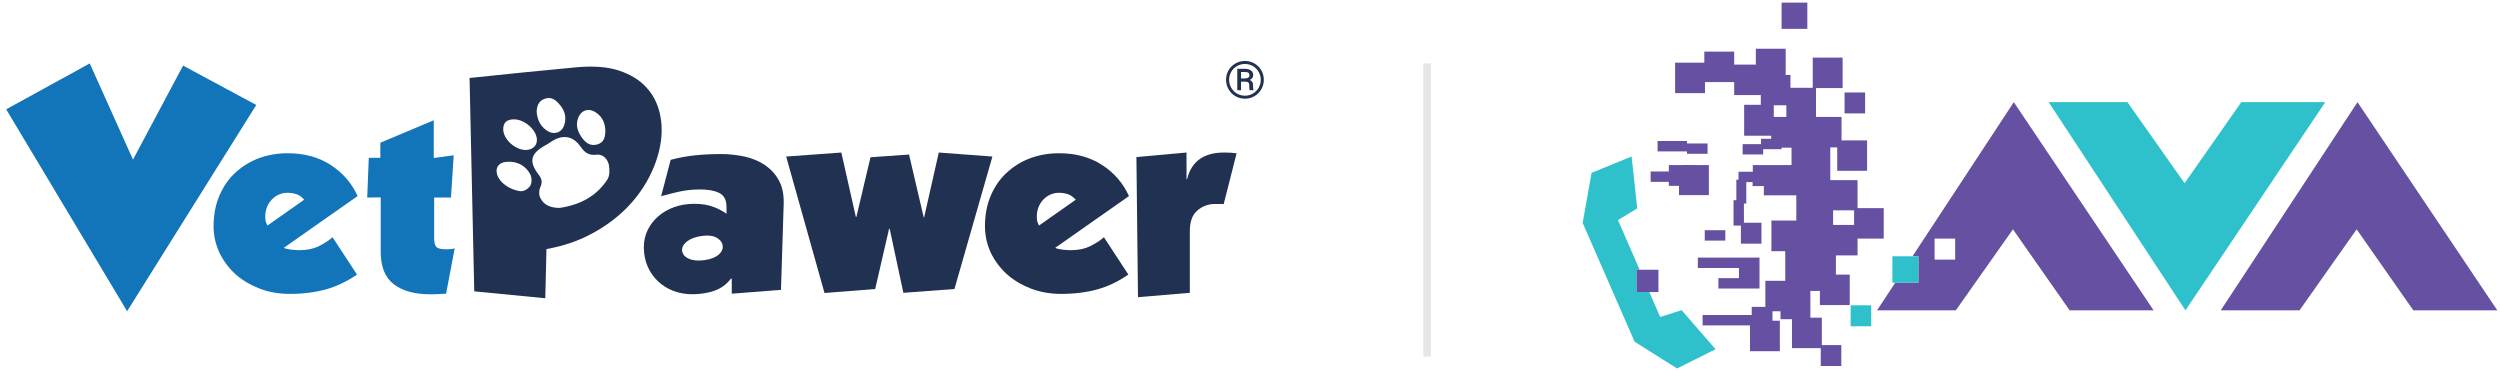 <svg width="328" height="49" viewBox="0 0 328 49" fill="none" xmlns="http://www.w3.org/2000/svg">
<path fill-rule="evenodd" clip-rule="evenodd" d="M286.731 40.719L268.785 13.402H279.121L286.618 24.034L294.057 13.402H305.075L286.731 40.719Z" fill="#2EC1CB"/>
<path fill-rule="evenodd" clip-rule="evenodd" d="M264.212 13.402L250.922 33.622H251.689V37.098H248.651L246.266 40.719H256.602L264.098 30.088L271.538 40.719H282.555L264.212 13.402ZM253.819 31.305H256.516V34.056H253.819V31.305Z" fill="#6650A1"/>
<path fill-rule="evenodd" clip-rule="evenodd" d="M309.305 13.402L291.359 40.719H301.695L309.192 30.088L316.631 40.719H327.649L309.305 13.402Z" fill="#6650A1"/>
<path fill-rule="evenodd" clip-rule="evenodd" d="M217.814 41.591L220.625 40.693L225.083 45.82L220.029 48.34L214.463 44.835L207.648 29.251L208.813 22.675L214.066 20.531L214.804 27.339L212.277 28.874L215.116 35.392H214.719V38.318H216.394L217.814 41.591Z" fill="#2EC1CB"/>
<path fill-rule="evenodd" clip-rule="evenodd" d="M217.558 38.317H214.719V35.391H217.587V38.317H217.558ZM240.502 29.395V29.511H243.256V27.599H240.502V29.395ZM240.133 19.343V23.63H243.711V27.309H247.146V31.307H243.711V33.508H240.871V36.028H242.688V40.026H238.77V38.172H237.52V41.677H239.025V45.269H241.581V48.021H238.883V45.675H235.107V41.88H233.602V40.837H232.551V42.083H233.517V46.08H229.598V42.691C227.525 42.691 225.452 42.691 223.379 42.691V41.33C225.509 41.33 227.667 41.33 229.797 41.33H229.825V40.258H231.614V36.84H234.227V32.958H232.409V28.931H235.675V25.629H231.415V24.412H229.939V23.891H229.115V26.701H228.803V29.221H231.103V31.973H228.405V29.598H227.44V26.266H227.809V23.572H228.093V22.529H229.967V21.66H235.05V19.372H233.744V19.575H231.33V20.27H228.633V18.908H231.046V18.213H232.381V17.808H228.831V13.752H231.018V12.477H227.525V10.768H223.692V12.217H219.773V8.219H223.607V6.771H227.525V8.48H230.365V6.394H234.283V9.841H234.908V11.521H237.833V7.553H241.751V11.55H238.259V15.345H241.609V18.416H244.96V22.413H241.041V19.343H240.133ZM242.007 12.13V14.882H244.704V12.13H242.007ZM222.755 33.798V35.159H228.15V36.492H225.452V37.853C227.241 37.853 229.03 37.853 230.847 37.853V35.159V35.101V33.798H222.755ZM221.335 18.503H217.473V19.864H221.335V20.183H224.032V18.821H221.335V18.503ZM224.203 21.66C222.414 21.631 220.71 21.66 218.95 21.66V22.5H216.564V23.862H218.95V24.383H220.284V25.6H224.203V21.66ZM223.663 30.206V31.567H226.361V30.206H223.663ZM234.368 13.81H232.722V15.345H234.368V13.81ZM233.744 0.34H237.123V3.787H233.744V0.34Z" fill="#6650A1"/>
<path d="M251.689 33.625H248.281V37.101H251.689V33.625Z" fill="#2EC1CB"/>
<path d="M245.498 40.055H242.801V42.807H245.498V40.055Z" fill="#2EC1CB"/>
<line x1="187.23" y1="8.32" x2="187.23" y2="46.789" stroke="black" stroke-opacity="0.1"/>
<path d="M95.981 36.554H95.904C95.317 37.316 94.603 37.84 93.709 38.15C92.816 38.46 91.871 38.603 90.825 38.603C89.957 38.603 89.14 38.46 88.374 38.174C87.609 37.888 86.919 37.459 86.358 36.935C85.771 36.387 85.311 35.744 84.979 34.982C84.647 34.219 84.469 33.362 84.469 32.432C84.469 31.622 84.647 30.86 84.979 30.169C85.311 29.478 85.796 28.883 86.383 28.359C86.97 27.858 87.66 27.453 88.476 27.167C89.293 26.881 90.161 26.739 91.106 26.739C92.101 26.739 92.918 26.881 93.607 27.144C94.296 27.406 94.858 27.715 95.317 28.049V27.144C95.317 26.215 94.985 25.619 94.347 25.309C93.709 25 92.867 24.857 91.846 24.857C90.901 24.857 90.033 24.952 89.217 25.119C88.4 25.309 87.583 25.5 86.741 25.738L87.991 20.973C89.012 20.687 90.085 20.497 91.208 20.378C92.331 20.259 93.454 20.211 94.628 20.211C95.675 20.211 96.696 20.33 97.717 20.544C98.712 20.783 99.606 21.14 100.371 21.664C101.137 22.188 101.75 22.855 102.184 23.665C102.643 24.475 102.847 25.5 102.822 26.691L102.464 38.031L96.006 38.531V36.554H95.981ZM90.11 31.694C89.651 32.075 89.446 32.48 89.497 32.933C89.574 33.386 89.88 33.743 90.416 33.957C90.952 34.195 91.616 34.243 92.458 34.124C93.301 34.005 93.913 33.743 94.322 33.386C94.73 33.004 94.883 32.599 94.807 32.147C94.73 31.765 94.475 31.432 93.99 31.17C93.505 30.908 92.816 30.836 91.922 30.979C91.182 31.098 90.569 31.337 90.11 31.694Z" fill="#203152"/>
<path d="M11.775 8.32L17.448 20.942L24.02 8.607L33.622 13.771L16.678 40.831L0.812 14.344L11.775 8.32Z" fill="#1274B9"/>
<path d="M42.785 37.962C41.399 38.345 39.807 38.56 38.036 38.56C36.572 38.56 35.237 38.321 34.005 37.843C32.798 37.365 31.746 36.743 30.848 35.931C29.974 35.118 29.281 34.186 28.768 33.11C28.28 32.034 28.023 30.887 28.023 29.691C28.023 28.185 28.28 26.847 28.794 25.651C29.307 24.456 30 23.452 30.899 22.639C31.772 21.827 32.824 21.181 33.98 20.751C35.16 20.321 36.418 20.105 37.753 20.105C39.91 20.105 41.784 20.608 43.376 21.635C44.967 22.663 46.148 24.026 46.919 25.723L37.24 32.512C37.471 32.632 37.779 32.703 38.19 32.751C38.575 32.799 38.934 32.823 39.268 32.823C40.269 32.823 41.091 32.656 41.784 32.321C42.451 31.986 43.093 31.604 43.632 31.126L46.841 36.026C45.507 36.935 44.146 37.58 42.785 37.962ZM38.909 25.484C38.549 25.364 38.138 25.293 37.702 25.293C37.266 25.293 36.88 25.389 36.521 25.556C36.162 25.723 35.854 25.962 35.597 26.249C35.34 26.536 35.135 26.871 35.006 27.229C34.878 27.588 34.801 27.97 34.801 28.353C34.801 28.711 34.827 28.974 34.878 29.118C34.929 29.261 35.006 29.428 35.083 29.596L39.91 26.201C39.602 25.843 39.268 25.604 38.909 25.484Z" fill="#1274B9"/>
<path d="M57.524 38.587C57.216 38.587 56.883 38.611 56.498 38.611C54.418 38.611 52.826 38.18 51.671 37.296C50.516 36.411 49.951 35.001 49.951 33.041V25.893L48.18 25.917L48.385 20.706H49.9V18.722L56.908 15.781V20.73L59.527 20.371L59.167 25.917H56.96V31.2C56.96 31.798 57.062 32.204 57.242 32.395C57.422 32.587 57.833 32.706 58.5 32.706C58.782 32.706 59.014 32.706 59.167 32.682C59.347 32.658 59.501 32.634 59.655 32.587L58.526 38.539C58.166 38.539 57.833 38.563 57.524 38.587Z" fill="#1274B9"/>
<path d="M112.361 28.45L114.209 20.633L119.267 20.275L121.192 28.522H121.244L123.169 20.012L130.203 20.538L125.223 37.917L118.522 38.419L116.725 30.004H116.648L114.826 37.917L108.176 38.443L103.145 20.538L110.384 20.012L112.284 28.45H112.361Z" fill="#203152"/>
<path d="M143.989 37.962C142.602 38.345 141.01 38.56 139.239 38.56C137.776 38.56 136.44 38.321 135.208 37.843C134.001 37.365 132.949 36.743 132.05 35.931C131.177 35.118 130.485 34.186 129.971 33.11C129.483 32.034 129.227 30.887 129.227 29.691C129.227 28.185 129.483 26.847 129.997 25.651C130.51 24.456 131.203 23.452 132.102 22.639C132.975 21.827 134.027 21.181 135.182 20.751C136.363 20.321 137.621 20.105 138.956 20.105C141.113 20.105 142.987 20.608 144.579 21.635C146.17 22.663 147.351 24.026 148.121 25.723L138.443 32.512C138.674 32.632 138.982 32.703 139.393 32.751C139.778 32.799 140.137 32.823 140.471 32.823C141.473 32.823 142.294 32.656 142.987 32.321C143.654 31.986 144.297 31.604 144.835 31.126L148.044 36.026C146.71 36.935 145.375 37.58 143.989 37.962ZM140.137 25.484C139.778 25.364 139.367 25.293 138.931 25.293C138.494 25.293 138.109 25.389 137.75 25.556C137.391 25.723 137.083 25.962 136.825 26.249C136.569 26.536 136.363 26.871 136.235 27.229C136.107 27.588 136.03 27.97 136.03 28.353C136.03 28.711 136.055 28.974 136.107 29.118C136.158 29.261 136.235 29.428 136.313 29.596L141.139 26.201C140.804 25.843 140.471 25.604 140.137 25.484Z" fill="#203152"/>
<path d="M160.859 10.468C160.859 10.022 160.967 9.608 161.183 9.227C161.402 8.845 161.704 8.545 162.088 8.327C162.474 8.106 162.891 7.996 163.337 7.996C163.784 7.996 164.2 8.106 164.584 8.327C164.968 8.545 165.268 8.845 165.484 9.227C165.703 9.608 165.813 10.022 165.813 10.468C165.813 10.902 165.708 11.309 165.498 11.688C165.289 12.068 164.991 12.373 164.605 12.605C164.221 12.834 163.798 12.949 163.337 12.949C162.879 12.949 162.456 12.835 162.07 12.608C161.686 12.379 161.388 12.074 161.176 11.695C160.965 11.316 160.859 10.906 160.859 10.468ZM161.26 10.468C161.26 10.847 161.353 11.199 161.539 11.523C161.726 11.845 161.978 12.098 162.297 12.281C162.618 12.464 162.965 12.555 163.337 12.555C163.712 12.555 164.06 12.463 164.381 12.277C164.702 12.09 164.954 11.836 165.135 11.516C165.319 11.197 165.411 10.847 165.411 10.468C165.411 10.09 165.319 9.743 165.135 9.425C164.954 9.106 164.702 8.854 164.381 8.671C164.06 8.486 163.712 8.393 163.337 8.393C162.965 8.393 162.618 8.485 162.297 8.668C161.976 8.849 161.722 9.1 161.536 9.422C161.352 9.744 161.26 10.093 161.26 10.468ZM162.824 10.716V11.834H162.332V9.025H163.296C163.652 9.025 163.927 9.098 164.123 9.243C164.321 9.387 164.42 9.596 164.42 9.872C164.42 10.143 164.271 10.351 163.973 10.494C164.257 10.604 164.4 10.829 164.402 11.169V11.371C164.402 11.56 164.422 11.697 164.462 11.781V11.834H163.955C163.923 11.755 163.906 11.613 163.906 11.411C163.906 11.205 163.903 11.084 163.896 11.047C163.859 10.835 163.706 10.725 163.439 10.716H162.824ZM162.824 10.292H163.369C163.536 10.288 163.671 10.249 163.774 10.176C163.876 10.104 163.927 10.008 163.927 9.889C163.927 9.728 163.882 9.614 163.791 9.548C163.701 9.479 163.539 9.445 163.306 9.445H162.824V10.292Z" fill="#203152"/>
<path d="M155.671 20.012V23.498H155.747C156.312 21.182 157.929 20.012 160.599 20.012C161.19 20.012 161.728 20.037 162.242 20.111L160.547 26.785C160.394 26.761 160.24 26.761 160.059 26.761H159.418C158.519 26.761 157.723 27.059 157.082 27.632C156.415 28.205 156.106 29.102 156.106 30.347V38.416L149.303 38.989L149.098 20.609L155.671 20.012Z" fill="#203152"/>
<path fill-rule="evenodd" clip-rule="evenodd" d="M84.762 11.426C83.889 10.47 82.683 9.753 81.194 9.251C79.705 8.772 77.882 8.629 75.7 8.82C71.181 9.251 66.483 9.705 61.605 10.231L62.222 38.223L71.541 39.132L71.695 32.678C73.851 32.295 75.777 31.65 77.522 30.717C79.268 29.809 80.757 28.709 82.041 27.466C83.299 26.223 84.326 24.837 85.096 23.378C85.866 21.92 86.379 20.462 86.636 19.004C86.893 17.57 86.867 16.183 86.559 14.844C86.251 13.53 85.661 12.382 84.762 11.426ZM71.464 12.957C70.616 13.268 70.437 13.961 70.411 14.678C70.488 15.682 70.873 16.519 71.695 17.093C72.619 17.762 73.697 17.451 74.031 16.399C74.365 15.371 74.082 14.439 73.363 13.65C72.901 13.124 72.311 12.646 71.464 12.957ZM70.873 25.937C71.335 26.917 72.26 27.276 73.415 27.276C76.111 26.893 78.293 25.722 79.705 23.522C80.013 23.02 79.987 22.256 79.884 21.634C79.73 20.869 79.088 20.2 78.293 20.295C77.137 20.439 76.675 19.937 76.136 19.196C75.161 17.809 73.8 17.618 72.337 18.574C72.106 18.741 71.874 18.885 71.618 19.028C69.59 20.128 69.333 21.18 70.694 22.949C71.104 23.475 71.181 23.953 70.873 24.598C70.694 24.981 70.694 25.554 70.873 25.937ZM66.021 16.973C66.021 16.089 66.483 15.658 67.433 15.658C68.794 15.658 70.334 16.973 70.437 18.24C70.514 19.029 69.949 19.627 69.076 19.674C67.664 19.746 66.047 18.312 66.021 16.973ZM78.344 18.958C79.294 18.695 79.397 17.93 79.422 17.165C79.397 16.209 79.088 15.396 78.241 14.798C77.317 14.129 76.29 14.392 75.879 15.42C75.494 16.352 75.751 17.189 76.29 17.978C76.752 18.647 77.368 19.221 78.344 18.958ZM68.204 25.077C66.817 24.862 65.534 23.953 65.225 22.902C64.943 21.969 65.457 21.3 66.483 21.228C67.818 21.133 68.871 21.683 69.513 22.758C69.769 23.189 69.821 23.906 69.59 24.336C69.359 24.695 68.815 25.163 68.204 25.077Z" fill="#203152"/>
</svg>
